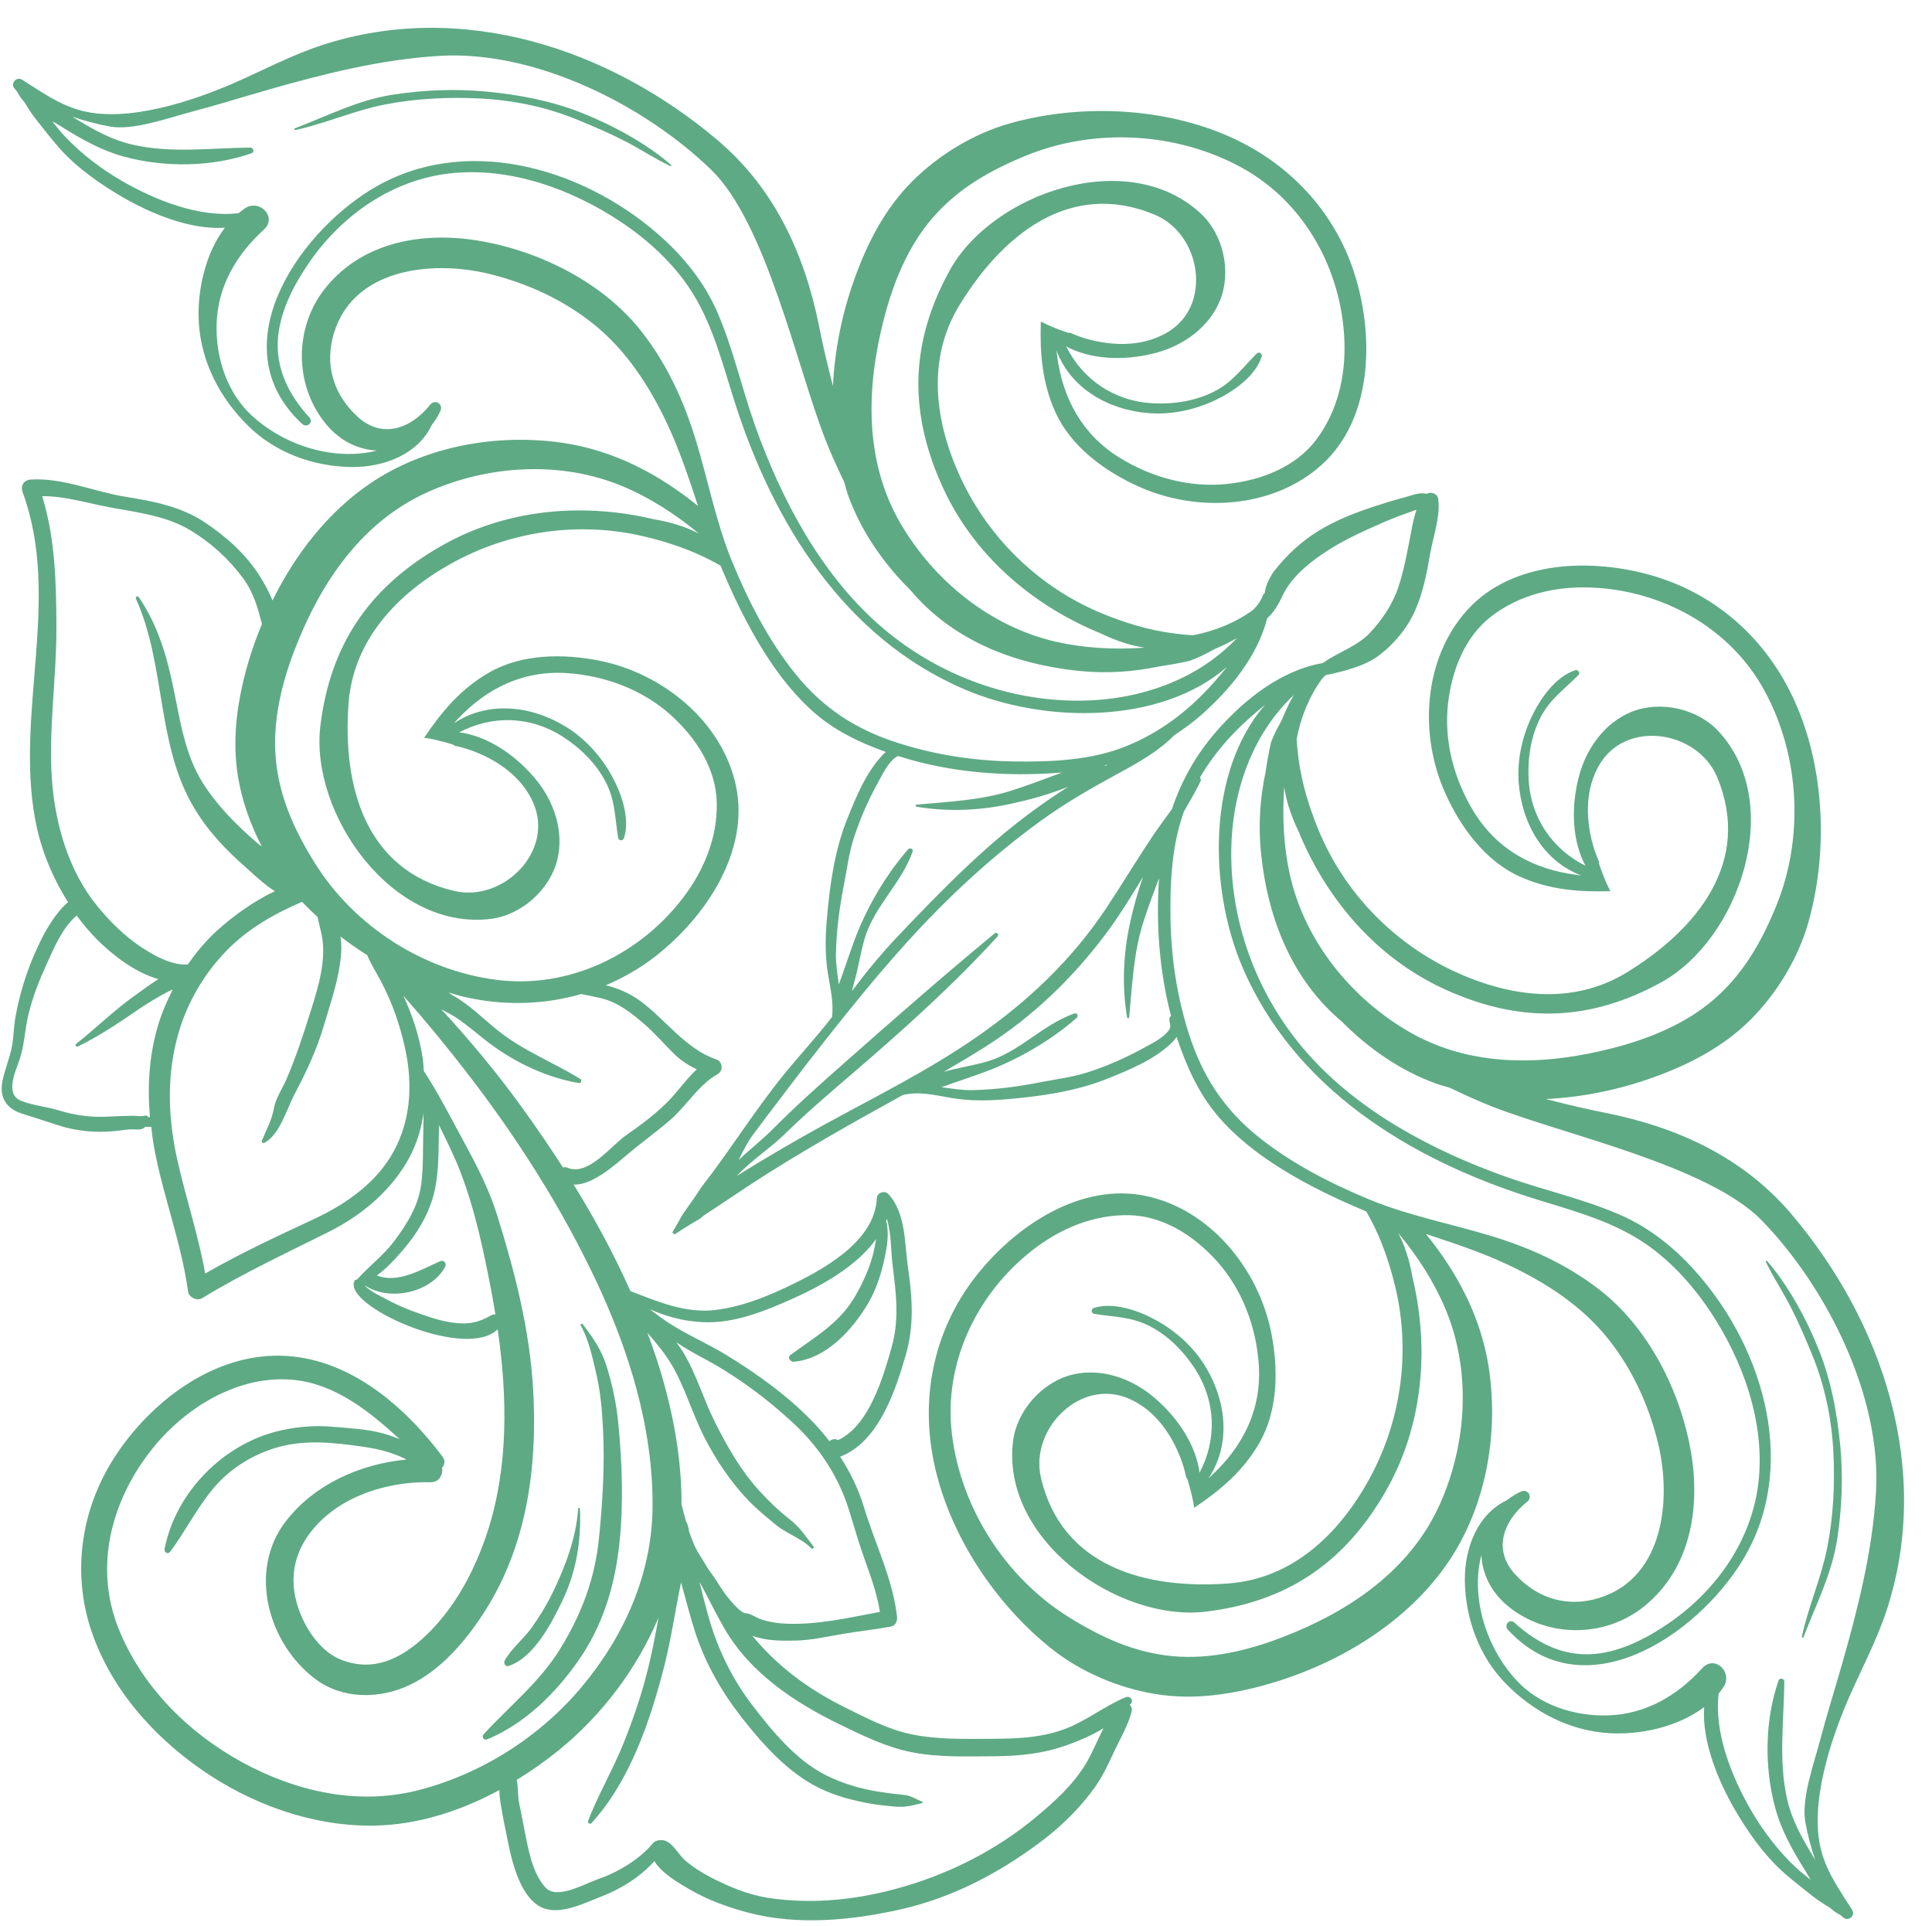 <?xml version="1.0" encoding="UTF-8" standalone="no"?><svg xmlns="http://www.w3.org/2000/svg" xmlns:xlink="http://www.w3.org/1999/xlink" fill="#000000" height="345.8" preserveAspectRatio="xMidYMid meet" version="1" viewBox="85.8 71.0 346.9 345.8" width="346.9" zoomAndPan="magnify"><g fill="#5eaa85" id="change1_1"><path d="M 154.836 89.777 C 160.477 88.664 166.406 88.395 172.137 88.688 C 178.141 89.012 183.961 90.23 189.531 92.52 C 192.238 93.629 194.922 94.781 197.535 96.094 C 200.469 97.559 203.195 99.402 206.148 100.816 C 206.281 100.883 206.395 100.684 206.281 100.594 C 201.75 96.66 195.656 93.406 190.102 91.203 C 184.688 89.07 178.887 87.988 173.117 87.445 C 167.535 86.918 161.852 87.141 156.312 88 C 150.082 88.961 144.586 91.809 138.754 94.035 C 138.594 94.094 138.648 94.387 138.828 94.348 C 144.27 93.164 149.379 90.852 154.836 89.777" fill="inherit"/><path d="M 411.148 314.145 C 413.434 319.711 414.656 325.531 414.98 331.547 C 415.285 337.27 415.004 343.199 413.895 348.84 C 412.816 354.293 410.504 359.406 409.324 364.844 C 409.285 365.023 409.574 365.074 409.637 364.914 C 411.863 359.086 414.711 353.586 415.672 347.363 C 416.531 341.824 416.754 336.137 416.227 330.555 C 415.68 324.785 414.602 318.984 412.469 313.57 C 410.27 308.012 407.012 301.926 403.086 297.391 C 402.992 297.277 402.789 297.379 402.852 297.531 C 404.273 300.469 406.109 303.199 407.57 306.133 C 408.895 308.758 410.039 311.438 411.148 314.145" fill="inherit"/><path d="M 194.07 327.504 C 194.402 334.012 194.004 340.633 193.359 347.098 C 192.625 354.457 190.223 360.789 186.367 367.059 C 182.707 373 177.312 377.273 172.648 382.355 C 172.207 382.832 172.672 383.527 173.285 383.277 C 179.973 380.508 185.52 375.059 189.617 369.188 C 194.055 362.863 196.195 355.738 197.012 348.129 C 197.773 341.055 197.512 333.617 196.82 326.555 C 196.488 323.098 195.777 319.672 194.742 316.355 C 193.805 313.348 192.309 311.203 190.43 308.746 C 190.273 308.547 189.953 308.777 190.07 308.988 C 191.5 311.453 192.188 314.77 192.844 317.539 C 193.613 320.805 193.906 324.168 194.07 327.504" fill="inherit"/><path d="M 176.43 369.117 C 176.18 369.562 176.512 370.305 177.105 370.109 C 181.586 368.676 184.824 362.469 186.707 358.539 C 189.285 353.195 190.16 347.797 189.934 341.902 C 189.93 341.691 189.625 341.672 189.609 341.887 C 189.285 346.988 187.285 352.32 185.051 356.898 C 183.973 359.125 182.668 361.258 181.223 363.277 C 179.789 365.289 177.609 366.965 176.43 369.117" fill="inherit"/><path d="M 89.266 261.371 C 90.191 258.727 90.254 255.824 90.914 253.098 C 91.66 250.004 92.836 247.012 94.156 244.133 C 95.566 241.059 96.961 237.59 99.57 235.379 C 100.691 236.891 101.891 238.348 103.223 239.676 C 105.965 242.426 110.016 245.598 114.242 246.789 C 112.824 247.68 111.504 248.684 110.453 249.418 C 106.562 252.117 103.156 255.504 99.453 258.441 C 99.203 258.645 99.488 259.02 99.762 258.887 C 103.52 257.066 107.055 254.703 110.496 252.34 C 112.266 251.125 114.098 250.023 116.008 249.023 C 116.262 248.895 116.547 248.781 116.82 248.672 C 115.746 250.781 114.797 252.957 114.133 255.238 C 112.578 260.555 112.242 266.098 112.727 271.574 C 112.629 271.566 112.535 271.559 112.434 271.559 C 112.277 271.355 112.043 271.219 111.797 271.289 C 111.07 271.512 110.441 271.309 109.633 271.324 C 108.055 271.355 106.477 271.406 104.898 271.488 C 101.973 271.621 99.176 271.219 96.375 270.355 C 94.152 269.68 91.777 269.496 89.605 268.641 C 86.664 267.496 88.527 263.484 89.266 261.371 Z M 95.93 183.469 C 95.895 175.605 95.707 167.613 93.375 160.082 C 97.516 160.055 101.602 161.367 105.664 162.113 C 110.559 163.012 115.668 163.602 120.004 166.219 C 123.707 168.449 126.918 171.383 129.477 174.855 C 131.355 177.422 132.098 180.184 132.836 183.023 C 131.895 185.316 131.043 187.633 130.367 189.965 C 128.438 196.637 127.391 203.578 128.539 210.48 C 129.25 214.766 130.762 219.059 132.828 223.008 C 132.488 222.719 132.129 222.465 131.785 222.172 C 128.129 218.988 124.832 215.695 122.215 211.562 C 118.992 206.488 118.121 200.227 116.922 194.434 C 115.707 188.602 114.105 183.191 110.73 178.223 C 110.523 177.91 110.043 178.145 110.203 178.496 C 115.609 190.449 113.816 204.527 120.609 215.969 C 123.141 220.242 126.348 223.59 130.043 226.82 C 131.242 227.883 133.129 229.727 135.145 231 C 131.418 232.793 127.945 235.25 124.965 237.906 C 122.883 239.758 121.113 241.891 119.527 244.156 C 116.676 244.363 113.555 242.609 111.316 241.152 C 108.258 239.168 105.543 236.461 103.246 233.652 C 98.047 227.273 95.641 218.746 95.105 210.676 C 94.516 201.605 95.973 192.531 95.93 183.469 Z M 162.629 159.336 C 173.516 154.457 186.609 153.668 197.719 158.355 C 202.637 160.438 207.184 163.391 211.297 166.805 C 210.277 166.289 209.234 165.824 208.164 165.461 C 206.496 164.895 204.809 164.488 203.098 164.207 C 202.887 164.156 202.684 164.098 202.469 164.055 C 189.883 161.238 176.512 162.512 165.199 168.926 C 152.699 176 145.535 185.926 143.492 200.062 C 143.434 200.477 143.375 200.891 143.324 201.324 C 141.422 217.109 156.242 238.199 173.965 235.969 C 179.438 235.277 184.578 230.711 185.879 225.305 C 187.082 220.336 185.336 215.051 182.152 211.105 C 178.902 207.086 174.125 203.527 168.938 202.578 C 168.715 202.543 168.473 202.527 168.25 202.492 C 174.164 199.363 181.031 199.527 186.836 203.254 C 190.016 205.297 192.828 208.043 194.574 211.43 C 196.297 214.746 196.203 217.887 196.797 221.441 C 196.887 221.98 197.672 221.988 197.836 221.484 C 198.992 217.926 197.34 213.32 195.598 210.195 C 193.617 206.648 190.781 203.52 187.289 201.406 C 181.062 197.625 173.328 196.828 167.266 200.875 C 167.461 200.664 167.656 200.449 167.852 200.242 C 173.164 194.543 179.777 191.312 187.699 191.855 C 194.496 192.332 201.199 194.816 206.297 199.426 C 210.734 203.438 214.367 208.926 214.5 215.098 C 214.633 221.469 212.141 227.43 208.273 232.41 C 200.469 242.477 187.945 248.508 175.145 246.941 C 161.906 245.324 149.461 237.352 142.379 226.023 C 138.742 220.211 135.984 214.25 135.328 207.34 C 134.691 200.598 136.352 193.727 138.773 187.48 C 143.359 175.625 150.715 164.672 162.629 159.336 Z M 201.188 130.777 C 194.309 121.824 182.777 116.062 171.781 114.223 C 161.77 112.547 151.027 114.375 144.336 122.574 C 138.508 129.719 138.555 140.277 144.457 147.281 C 146.938 150.23 150.207 151.734 153.469 151.891 C 151.832 152.312 150.094 152.523 148.223 152.504 C 142.027 152.453 135.734 149.879 131.156 145.742 C 126.555 141.578 124.52 135.242 124.691 129.184 C 124.895 122.379 128.246 116.711 133.164 112.242 C 135.68 109.949 132.371 106.625 129.734 108.434 C 129.359 108.695 128.992 108.98 128.645 109.273 C 121.523 110.121 113.605 106.898 107.723 103.5 C 104.016 101.359 100.41 98.629 97.48 95.52 C 96.664 94.652 95.914 93.711 95.172 92.77 C 95.762 93.102 96.336 93.426 96.867 93.762 C 100.469 96.016 104.039 98.035 108.16 99.148 C 115.41 101.098 123.914 100.992 130.996 98.508 C 131.508 98.328 131.297 97.488 130.781 97.5 C 123.676 97.551 116.691 98.57 109.652 96.984 C 106.016 96.156 102.938 94.469 99.777 92.559 C 99.438 92.355 99.102 92.152 98.766 91.949 C 100.977 92.699 103.246 93.297 105.492 93.711 C 109.703 94.488 116.035 92.164 120.113 91.094 C 124.766 89.871 129.359 88.426 133.98 87.102 C 144.059 84.223 154.301 81.645 164.805 81.027 C 181.93 80.035 201.434 89.809 213.5 101.48 C 223.379 111.043 228.91 136.91 233.988 149.887 C 234.809 151.98 235.965 154.625 237.371 157.531 C 237.629 158.395 237.844 159.266 238.152 160.113 C 240.473 166.441 244.398 172.129 249.234 176.906 C 256.805 185.941 267.867 190.273 279.602 191.461 C 284.492 191.957 289.312 191.629 294.035 190.633 C 295.84 190.371 297.641 190.051 299.418 189.645 C 300.965 189.082 302.449 188.355 303.887 187.535 C 305.215 186.977 306.582 186.332 307.891 185.562 C 300.746 193.148 290.199 196.766 279.508 196.797 C 266.32 196.84 253.41 191.805 243.559 183.105 C 233.039 173.809 226.039 160.52 221.391 147.461 C 219.016 140.781 217.496 133.832 214.707 127.289 C 212.289 121.633 208.473 116.965 203.859 112.949 C 190.055 100.953 168.938 94.934 152.445 105.027 C 138.836 113.375 125.395 133.637 140.094 147.141 C 140.902 147.875 142.141 146.824 141.375 145.984 C 137.672 141.914 135.227 137.164 135.727 131.543 C 136.16 126.703 138.617 122.047 141.332 118.105 C 147.184 109.637 156.145 103.344 166.457 102.145 C 177.277 100.883 188.48 104.945 197.359 110.891 C 202.215 114.141 206.738 118.285 209.91 123.223 C 213.777 129.23 215.539 136.336 217.68 143.066 C 224.609 164.836 237.352 185.562 259.105 194.816 C 273.332 200.871 294.16 201.141 306.133 190.723 C 305.309 191.734 304.461 192.727 303.598 193.695 C 299.254 198.566 294.156 202.477 288.086 204.941 C 281.723 207.531 274.609 207.801 267.824 207.711 C 260.734 207.602 253.652 206.527 246.902 204.348 C 239.41 201.934 233.488 198.07 228.559 191.914 C 223.754 185.926 220.18 178.93 217.27 171.867 C 214.367 164.824 212.949 157.266 210.73 150 C 208.617 143.059 205.637 136.535 201.188 130.777 Z M 244.531 128.172 C 246.211 121.684 248.871 115.133 253.32 110.031 C 257.891 104.797 263.605 101.57 269.961 98.965 C 282.312 93.902 297.074 94.691 308.773 101.109 C 320.078 107.312 326.73 119.512 327.195 132.242 C 327.426 138.539 325.969 144.836 322.145 149.93 C 318.438 154.859 312.281 157.203 306.34 157.867 C 299.512 158.637 292.609 156.746 286.82 153.172 C 280.066 148.988 276.59 142.5 275.598 134.781 C 275.562 134.496 275.527 134.219 275.492 133.941 C 278.059 140.754 284.801 144.602 292.059 145.176 C 296.121 145.488 300.258 144.609 303.938 142.883 C 307.172 141.367 311.211 138.578 312.344 135.016 C 312.504 134.523 311.855 134.07 311.469 134.457 C 308.91 136.992 307.164 139.594 303.824 141.285 C 300.434 143.016 296.535 143.602 292.773 143.402 C 285.875 143.039 280.203 139.164 277.23 133.176 C 277.438 133.273 277.641 133.406 277.836 133.508 C 282.613 135.77 288.566 135.668 293.559 134.297 C 298.43 132.949 302.926 129.688 304.859 124.938 C 306.957 119.781 305.453 113.082 301.406 109.336 C 288.316 97.168 263.973 105.652 256.305 119.578 C 256.105 119.965 255.902 120.328 255.707 120.703 C 249.109 133.371 249.145 145.625 255.16 158.66 C 260.609 170.473 270.723 179.297 282.586 184.367 C 282.781 184.449 282.984 184.52 283.188 184.602 C 284.742 185.367 286.344 186.023 288.043 186.543 C 289.113 186.875 290.23 187.105 291.363 187.277 C 286.02 187.66 280.609 187.398 275.406 186.219 C 263.648 183.539 253.473 175.262 247.473 164.941 C 240.922 153.656 241.348 140.469 244.531 128.172 Z M 316.035 178.051 C 317.688 174.484 321.113 171.809 324.379 169.723 C 327.531 167.715 331.043 166.168 334.457 164.672 C 336.211 163.914 337.996 163.27 339.797 162.633 C 339.922 162.59 340.031 162.551 340.148 162.512 C 339.562 164.121 339.305 165.895 338.98 167.539 C 338.395 170.535 337.84 173.516 336.883 176.414 C 335.871 179.465 333.945 182.324 331.746 184.648 C 329.426 187.105 326.012 188.102 323.312 190.047 C 315.816 191.32 309.141 196.664 304.246 202.266 C 300.523 206.52 297.926 211.199 296.234 216.25 C 295.09 217.879 293.859 219.473 292.762 221.109 C 289.895 225.387 287.254 229.801 284.406 234.086 C 278.234 243.355 270.406 250.75 261.309 257.078 C 252.512 263.211 242.828 267.961 233.453 273.113 C 228.738 275.715 224.086 278.422 219.508 281.238 C 219.031 281.531 218.562 281.848 218.082 282.145 C 220.605 279.379 224.066 277.195 226.656 274.66 C 230.602 270.789 234.789 267.223 238.977 263.637 C 247.992 255.887 256.887 247.922 264.91 239.133 C 265.234 238.777 264.785 238.254 264.41 238.562 C 255.246 246.145 246.281 253.977 237.379 261.855 C 233.016 265.707 228.688 269.559 224.59 273.691 C 222.695 275.605 220.438 277.352 218.426 279.273 C 219.246 277.57 220.078 275.953 221.055 274.652 C 229.254 263.734 239.242 250.602 248.383 240.465 C 255.805 232.238 263.746 224.859 272.703 218.352 C 277.125 215.141 281.848 212.441 286.645 209.836 C 290.152 207.934 293.824 205.895 296.637 203.004 C 298.277 201.938 299.879 200.77 301.406 199.438 C 306.598 194.887 311.605 188.832 313.324 182.012 C 314.555 180.984 315.527 179.16 316.035 178.051 Z M 319.066 220.484 C 319.148 220.688 319.219 220.891 319.305 221.094 C 324.379 232.945 333.199 243.062 345.012 248.52 C 358.051 254.531 370.297 254.562 382.965 247.965 C 383.34 247.77 383.707 247.566 384.09 247.363 C 398.02 239.695 406.5 215.352 394.34 202.266 C 390.586 198.223 383.891 196.719 378.73 198.809 C 373.988 200.738 370.723 205.246 369.379 210.117 C 368.004 215.109 367.898 221.062 370.168 225.832 C 370.262 226.035 370.395 226.234 370.496 226.441 C 364.508 223.473 360.633 217.797 360.27 210.895 C 360.066 207.129 360.664 203.246 362.387 199.852 C 364.078 196.516 366.688 194.758 369.223 192.199 C 369.602 191.816 369.145 191.168 368.656 191.328 C 365.09 192.461 362.312 196.508 360.789 199.738 C 359.059 203.418 358.18 207.551 358.5 211.621 C 359.07 218.875 362.922 225.609 369.727 228.18 C 369.449 228.145 369.172 228.113 368.895 228.074 C 361.172 227.082 354.691 223.605 350.5 216.848 C 346.926 211.066 345.031 204.164 345.797 197.332 C 346.465 191.391 348.809 185.238 353.742 181.527 C 358.832 177.699 365.137 176.242 371.43 176.484 C 384.164 176.949 396.363 183.602 402.566 194.895 C 408.98 206.602 409.766 221.367 404.703 233.715 C 402.102 240.062 398.871 245.777 393.637 250.348 C 388.539 254.793 381.988 257.461 375.508 259.141 C 363.203 262.332 350.016 262.758 338.727 256.199 C 328.406 250.203 320.137 240.02 317.457 228.27 C 316.273 223.062 316.012 217.645 316.391 212.309 C 316.562 213.441 316.805 214.555 317.129 215.637 C 317.648 217.324 318.305 218.93 319.066 220.484 Z M 402.191 290.172 C 413.867 302.238 423.641 321.742 422.645 338.863 C 422.027 349.371 419.453 359.609 416.566 369.695 C 415.246 374.312 413.797 378.902 412.574 383.562 C 411.504 387.633 409.184 393.957 409.965 398.184 C 410.375 400.426 410.973 402.688 411.719 404.914 C 411.52 404.566 411.316 404.234 411.113 403.895 C 409.203 400.73 407.512 397.645 406.688 394.02 C 405.102 386.984 406.117 379.992 406.184 372.887 C 406.184 372.371 405.344 372.16 405.16 372.688 C 402.676 379.762 402.57 388.262 404.531 395.516 C 405.637 399.637 407.66 403.203 409.91 406.805 C 410.242 407.34 410.566 407.914 410.91 408.5 C 409.957 407.754 409.02 407.004 408.156 406.188 C 405.039 403.266 402.309 399.648 400.168 395.949 C 396.773 390.066 393.551 382.152 394.395 375.039 C 394.691 374.688 394.977 374.32 395.23 373.941 C 397.051 371.301 393.723 367.996 391.434 370.516 C 386.965 375.426 381.289 378.781 374.484 378.98 C 368.43 379.152 362.086 377.109 357.934 372.516 C 353.801 367.938 351.219 361.641 351.164 355.445 C 351.148 353.586 351.359 351.84 351.785 350.211 C 351.941 353.465 353.441 356.73 356.391 359.215 C 363.398 365.117 373.961 365.164 381.102 359.336 C 389.297 352.648 391.125 341.902 389.453 331.891 C 387.617 320.895 381.844 309.363 372.898 302.473 C 367.133 298.035 360.617 295.055 353.676 292.945 C 346.41 290.719 338.848 289.305 331.809 286.414 C 324.742 283.496 317.746 279.918 311.754 275.117 C 305.605 270.188 301.742 264.262 299.32 256.766 C 297.148 250.023 296.07 242.941 295.969 235.844 C 295.871 229.453 296.184 222.777 298.379 216.707 C 299.406 214.934 300.43 213.156 301.355 211.289 C 301.469 211.066 301.406 210.773 301.258 210.582 C 303.57 206.648 306.516 203.164 309.977 200.07 C 310.949 199.215 311.934 198.363 312.949 197.535 C 302.531 209.512 302.805 230.348 308.855 244.566 C 318.113 266.324 338.84 279.066 360.602 285.992 C 367.336 288.133 374.438 289.891 380.449 293.762 C 385.383 296.934 389.527 301.461 392.785 306.312 C 398.727 315.188 402.789 326.391 401.531 337.215 C 400.324 347.52 394.031 356.496 385.562 362.34 C 381.629 365.055 376.969 367.512 372.121 367.945 C 366.508 368.449 361.766 365.996 357.688 362.297 C 356.852 361.539 355.797 362.773 356.535 363.578 C 370.031 378.285 390.293 364.832 398.637 351.223 C 408.746 334.738 402.723 313.617 390.723 299.812 C 386.711 295.195 382.043 291.375 376.375 288.973 C 369.844 286.172 362.891 284.656 356.219 282.281 C 343.148 277.633 329.867 270.641 320.57 260.117 C 311.859 250.258 306.836 237.352 306.875 224.164 C 306.906 213.473 310.523 202.922 318.105 195.785 C 317.227 197.289 316.531 198.844 315.918 200.336 C 315.227 201.617 314.527 202.895 314.023 204.258 C 313.621 206.023 313.309 207.812 313.039 209.613 C 312.043 214.34 311.719 219.172 312.211 224.07 C 313.398 235.805 317.734 246.883 326.77 254.441 C 331.547 259.273 337.238 263.199 343.562 265.516 C 344.402 265.824 345.273 266.039 346.125 266.297 C 349.035 267.707 351.684 268.863 353.781 269.691 C 366.766 274.762 392.629 280.289 402.191 290.172 Z M 344.344 341.047 C 338.996 352.961 328.043 360.316 316.191 364.895 C 309.938 367.32 303.074 368.977 296.336 368.34 C 289.422 367.695 283.457 364.926 277.645 361.297 C 266.32 354.211 258.344 341.766 256.727 328.523 C 255.164 315.73 261.203 303.199 271.258 295.398 C 276.246 291.527 282.207 289.043 288.57 289.172 C 294.742 289.305 300.234 292.934 304.246 297.367 C 308.852 302.473 311.348 309.184 311.816 315.965 C 312.363 323.895 309.125 330.508 303.434 335.82 C 303.219 336.016 303.004 336.219 302.785 336.418 C 306.844 330.355 306.047 322.621 302.266 316.387 C 300.156 312.891 297.023 310.055 293.477 308.082 C 290.348 306.332 285.742 304.676 282.18 305.84 C 281.691 306 281.691 306.785 282.238 306.879 C 285.785 307.465 288.922 307.375 292.242 309.094 C 295.625 310.84 298.379 313.656 300.418 316.832 C 304.145 322.648 304.312 329.516 301.176 335.422 C 301.141 335.199 301.133 334.953 301.09 334.738 C 300.145 329.547 296.594 324.766 292.562 321.52 C 288.621 318.34 283.34 316.59 278.367 317.793 C 272.961 319.098 268.398 324.23 267.703 329.707 C 265.473 347.434 286.562 362.246 302.348 360.348 C 302.777 360.297 303.199 360.234 303.609 360.176 C 317.75 358.145 327.672 350.969 334.758 338.477 C 341.156 327.16 342.43 313.793 339.625 301.199 C 339.578 300.984 339.512 300.785 339.465 300.57 C 339.18 298.863 338.773 297.176 338.203 295.512 C 337.852 294.438 337.383 293.398 336.859 292.379 C 340.289 296.488 343.242 301.035 345.312 305.949 C 350 317.062 349.219 330.152 344.344 341.047 Z M 295.637 256.008 C 294.613 257.41 292.59 258.352 291.109 259.172 C 287.887 260.945 284.395 262.484 280.883 263.586 C 278.281 264.406 275.418 264.758 272.742 265.281 C 268.684 266.082 264.582 266.629 260.43 266.719 C 258.59 266.758 256.715 266.445 254.852 266.195 C 257.488 265.234 260.156 264.375 262.785 263.395 C 268.562 261.25 274.52 257.797 279.145 253.723 C 279.469 253.449 279.195 252.781 278.75 252.945 C 273.055 254.895 268.895 259.879 263.039 261.582 C 260.484 262.32 257.848 262.695 255.289 263.426 C 255.27 263.434 255.258 263.434 255.234 263.445 C 257.723 262 260.188 260.527 262.617 259 C 271.426 253.441 278.902 246.152 285.027 237.746 C 287.203 234.754 289.105 231.594 291.039 228.445 C 290.078 231.148 289.32 233.871 288.703 236.695 C 287.488 242.285 287.23 248.012 288.176 253.664 C 288.215 253.875 288.527 253.836 288.547 253.633 C 289.102 247.883 289.316 242.09 291.09 236.555 C 291.941 233.902 292.922 231.277 293.91 228.66 C 293.348 236.906 293.965 245.422 296.082 253.461 C 295.973 253.496 295.848 253.52 295.809 253.703 C 295.598 254.652 296.309 255.098 295.637 256.008 Z M 284.211 208.52 C 284.215 208.48 284.188 208.438 284.176 208.391 C 284.359 208.348 284.543 208.297 284.73 208.246 C 284.551 208.34 284.387 208.434 284.211 208.52 Z M 237.328 229.863 C 237.855 227.191 238.207 224.336 239.023 221.73 C 240.129 218.223 241.652 214.727 243.441 211.504 C 244.266 210.016 245.199 208.004 246.609 206.973 C 246.797 206.844 246.953 206.793 247.105 206.746 C 256.336 209.715 266.402 210.484 276.023 209.73 C 276.184 209.719 276.336 209.691 276.496 209.676 C 276.289 209.758 276.078 209.844 275.871 209.926 C 273.086 210.977 270.293 212.02 267.461 212.926 C 261.922 214.707 256.137 214.918 250.391 215.465 C 250.18 215.48 250.145 215.809 250.359 215.836 C 256.008 216.785 261.738 216.531 267.324 215.312 C 270.547 214.613 273.637 213.773 276.719 212.594 C 277.02 212.48 277.32 212.363 277.621 212.246 C 275.422 213.637 273.273 215.113 271.172 216.652 C 262.398 223.07 254.562 231.148 247.086 239.012 C 244.109 242.141 241.355 245.477 238.781 248.941 C 238.902 248.414 239.031 247.871 239.188 247.316 C 239.914 244.762 240.289 242.133 241.035 239.574 C 242.73 233.715 247.719 229.559 249.672 223.859 C 249.832 223.414 249.168 223.141 248.887 223.457 C 244.816 228.094 241.359 234.047 239.215 239.828 C 238.242 242.453 237.379 245.121 236.418 247.758 C 236.168 245.898 235.855 244.027 235.895 242.184 C 235.984 238.027 236.531 233.938 237.328 229.863 Z M 193.766 250.227 C 196.785 250.965 199.223 252.895 201.523 254.895 C 203.48 256.582 205.121 258.555 206.973 260.34 C 208.109 261.441 209.469 262.301 210.914 262.98 C 209.328 264.434 208.062 266.184 206.598 267.84 C 204.277 270.457 201.062 272.852 198.191 274.844 C 195.504 276.715 191.398 282.242 187.691 280.645 C 187.406 280.523 187.133 280.535 186.895 280.621 C 184.52 276.938 182.039 273.312 179.48 269.77 C 175.027 263.617 170.184 257.785 165.035 252.207 C 166.086 252.762 167.145 253.301 168.137 253.996 C 169.812 255.168 171.379 256.5 172.98 257.766 C 177.84 261.574 183.688 264.406 189.754 265.457 C 190.152 265.523 190.32 264.91 189.996 264.719 C 185.098 261.684 179.715 259.645 175.18 256.008 C 172.477 253.844 170.094 251.367 167.047 249.672 C 166.797 249.535 166.594 249.328 166.352 249.188 C 167.266 249.445 168.176 249.754 169.094 249.965 C 176.219 251.605 183.406 251.422 190.141 249.469 C 191.344 249.711 192.551 249.934 193.766 250.227 Z M 202.969 341.621 C 202.859 353.594 197.902 364.691 190.312 373.785 C 182.801 382.801 172.219 389.523 160.859 392.422 C 150.035 395.191 138.859 392.637 129.207 387.348 C 119.523 382.043 111.262 373.77 107.102 363.43 C 102.57 352.152 105.863 340.094 113.309 330.91 C 119.32 323.492 128.879 317.73 138.656 318.754 C 146.043 319.535 152.082 324.352 157.551 329.371 C 156.262 328.867 155.117 328.504 154.625 328.363 C 151.734 327.562 148.488 327.41 145.508 327.16 C 142.387 326.879 139.324 327.129 136.27 327.809 C 126.066 330.051 117.344 338.832 115.352 349.098 C 115.23 349.715 115.953 350.129 116.359 349.586 C 119.051 345.969 121.074 341.902 123.949 338.406 C 126.805 334.93 130.672 332.426 134.941 331.051 C 140.258 329.352 145.625 329.98 151.035 330.746 C 153.289 331.07 155.363 331.566 157.477 332.426 C 157.914 332.598 158.352 332.812 158.785 333.039 C 150.461 333.824 142.16 337.527 137.059 344.207 C 130.27 353.094 133.984 366.141 142.453 372.473 C 147.324 376.121 154.008 376.055 159.32 373.535 C 164.969 370.879 169.469 365.551 172.773 360.406 C 180.391 348.535 182.301 334.539 181.543 320.703 C 180.945 309.859 178.266 299.391 175.031 289.062 C 173.523 284.262 171.203 279.867 168.809 275.469 C 166.602 271.406 164.438 267.164 161.898 263.277 C 161.832 262.492 161.809 261.703 161.688 260.918 C 161.094 257.059 159.859 253.289 158.215 249.754 C 162.258 254.328 166.148 259.066 169.875 263.91 C 178.684 275.348 186.535 287.648 192.719 300.715 C 198.746 313.453 203.09 327.41 202.969 341.621 Z M 228.047 304.199 C 233.035 301.969 239.57 298.438 243.109 293.461 C 242.938 294.434 242.77 295.406 242.52 296.359 C 241.836 298.895 240.738 301.281 239.445 303.555 C 236.609 308.562 232.184 310.98 227.73 314.273 C 227.094 314.75 227.738 315.547 228.348 315.488 C 234.164 314.953 238.875 309.75 241.664 305.008 C 243.109 302.562 243.992 299.812 244.598 297.055 C 245.09 294.812 245.488 292.395 244.91 290.152 C 244.941 290.051 245.012 289.961 245.043 289.859 C 245.883 292.539 245.758 295.773 246.09 298.34 C 246.742 303.422 247.289 308.012 245.863 313.004 C 244.375 318.227 241.859 326.988 236.277 329.555 C 235.805 329.262 235.176 329.34 234.738 329.758 C 233.871 328.637 232.953 327.555 231.965 326.516 C 227.438 321.742 221.746 317.641 216.152 314.234 C 213.164 312.414 209.957 311 206.957 309.191 C 205.398 308.262 203.918 307.191 202.488 306.047 C 205.98 307.645 209.832 308.5 213.672 308.383 C 218.621 308.23 223.57 306.191 228.047 304.199 Z M 241.105 351.121 C 242.211 354.164 243.285 357.215 243.797 360.395 C 238.277 361.43 232.785 362.711 227.121 362.52 C 225.586 362.469 224.109 362.258 222.637 361.801 C 221.637 361.508 220.723 360.711 219.656 360.621 C 219.602 360.609 219.543 360.633 219.488 360.633 C 219.219 360.457 218.926 360.344 218.68 360.125 C 217.164 358.801 215.895 357.133 214.84 355.426 C 214.242 354.469 213.574 353.559 212.926 352.637 C 212.438 351.84 211.977 351.02 211.465 350.242 C 210.602 348.922 210.012 347.41 209.504 345.852 C 209.422 345.195 209.254 344.598 208.961 344.086 C 208.688 343.074 208.414 342.074 208.168 341.055 C 208.203 333.383 206.84 325.664 204.738 318.348 C 203.957 315.617 203.035 312.941 202.047 310.289 C 203.508 311.973 204.934 313.664 206.117 315.559 C 208.738 319.773 210.062 324.785 212.348 329.203 C 214.461 333.285 217.008 337.062 220.188 340.398 C 221.719 341.992 223.453 343.398 225.16 344.805 C 227.094 346.391 229.754 347.188 231.445 348.969 C 231.68 349.219 232.055 348.879 231.84 348.602 C 230.434 346.797 229.422 345.199 227.598 343.781 C 225.637 342.258 223.812 340.48 222.133 338.648 C 218.859 335.062 216.398 330.758 214.223 326.441 C 212.086 322.199 210.816 317.559 208.305 313.508 C 207.977 312.98 207.582 312.492 207.219 311.984 C 208.684 312.941 210.199 313.852 211.812 314.699 C 217.734 317.812 223.43 322.016 228.32 326.574 C 232.957 330.91 236.367 336.094 238.254 342.156 C 239.188 345.168 240.031 348.156 241.105 351.121 Z M 236.805 380.711 C 240.906 382.699 245.035 384.711 249.531 385.594 C 254.352 386.531 259.305 386.352 264.18 386.316 C 268.957 386.285 273.195 385.855 277.73 384.195 C 279.699 383.48 281.914 382.52 283.934 381.285 C 282.844 383.434 281.922 385.73 280.781 387.633 C 278.492 391.465 275.062 394.543 271.66 397.363 C 264.812 403.031 256.781 407.148 248.281 409.66 C 240.32 412.027 231.875 413.008 223.637 411.723 C 220.113 411.168 216.594 409.703 213.438 408.062 C 211.793 407.207 210.16 406.188 208.758 404.953 C 207.496 403.84 206.605 401.73 204.891 401.395 C 204.598 401.348 204.273 401.359 203.965 401.426 C 203.914 401.426 203.875 401.449 203.828 401.457 C 203.516 401.539 203.23 401.688 203.031 401.934 C 200.52 404.953 196.621 407.207 192.934 408.48 C 190.617 409.27 185.789 412.109 183.738 409.875 C 181.367 407.297 180.664 402.973 179.988 399.668 C 179.664 398.07 179.398 396.477 179.039 394.879 C 178.73 393.523 178.895 391.941 178.574 390.566 C 181.25 388.926 183.809 387.117 186.184 385.188 C 193.914 378.891 200.148 370.625 204.039 361.426 C 203.508 364.391 202.949 367.352 202.23 370.293 C 201.07 375.059 199.496 379.688 197.652 384.238 C 195.766 388.895 193.176 393.262 191.387 397.934 C 191.254 398.266 191.738 398.605 191.992 398.324 C 198.852 390.848 202.543 380.004 205.031 370.293 C 206.312 365.273 207.031 360.164 208.094 355.105 C 208.941 358.117 209.68 361.156 210.652 364.137 C 212.496 369.742 215.43 374.84 219.062 379.469 C 222.809 384.238 227.398 389.352 232.922 392.027 C 235.805 393.434 238.824 394.23 241.965 394.797 C 243.492 395.07 245.043 395.223 246.586 395.363 C 248.375 395.523 249.652 395.141 251.375 394.727 C 251.5 394.695 251.508 394.516 251.391 394.473 C 250.383 394.09 249.344 393.383 248.262 393.27 C 246.711 393.121 245.16 392.93 243.613 392.684 C 240.309 392.168 237.047 391.199 234.051 389.695 C 228.684 386.996 224.359 381.688 220.766 376.992 C 217.363 372.516 214.848 367.441 213.254 362.055 C 212.559 359.73 211.984 357.367 211.387 355.008 C 211.762 355.676 212.148 356.352 212.488 357.023 C 213.59 359.191 214.703 361.355 215.926 363.461 C 220.582 371.477 228.648 376.77 236.805 380.711 Z M 174.035 307.121 C 171.574 308.555 169.68 308.852 166.824 308.426 C 164.336 308.051 161.914 307.141 159.566 306.27 C 157.996 305.695 156.488 304.969 155.012 304.18 C 154.199 303.746 152.078 302.754 151.254 301.73 C 155.555 304.73 163.199 303.164 165.73 298.438 C 166.059 297.82 165.488 297.125 164.824 297.43 C 161.473 298.945 157.102 301.512 153.469 299.984 C 155.07 298.855 156.469 297.348 157.734 295.914 C 160.551 292.711 162.863 289.062 163.816 284.879 C 164.68 281.07 164.508 277.141 164.629 273.246 C 164.629 273.184 164.637 273.098 164.637 273.023 C 166 275.812 167.391 278.582 168.473 281.414 C 171.125 288.312 172.672 295.73 174.059 302.996 C 174.309 304.32 174.531 305.664 174.754 307.004 C 174.52 306.98 174.277 306.98 174.035 307.121 Z M 155.836 278.824 C 152.652 283.922 147.477 287.387 142.141 289.883 C 135.59 292.934 128.93 296.035 122.645 299.645 C 121.426 292.871 119.246 286.312 117.719 279.594 C 116.07 272.395 115.691 265.043 117.48 257.848 C 118.98 251.773 122.094 246.203 126.438 241.719 C 130.406 237.648 135.051 235.066 140.035 232.914 C 140.93 233.855 141.871 234.762 142.832 235.648 C 143.066 236.887 143.418 238.078 143.582 238.969 C 144.43 243.484 142.922 248.285 141.578 252.562 C 140.266 256.742 138.93 260.855 137.176 264.891 C 136.492 266.453 135.281 268.234 134.992 269.922 C 134.625 272.105 133.637 273.781 132.816 275.785 C 132.715 276.059 133.031 276.301 133.281 276.18 C 136.051 274.691 137.273 270.137 138.648 267.527 C 140.746 263.555 142.66 259.516 143.934 255.188 C 145.23 250.75 146.766 246.578 147.066 241.918 C 147.125 240.984 147.051 240.062 146.938 239.141 C 148.488 240.34 150.098 241.453 151.75 242.508 C 152.406 244.094 153.336 245.555 154.188 247.152 C 156.168 250.871 157.574 254.926 158.492 259.02 C 160.02 265.84 159.586 272.82 155.836 278.824 Z M 91.23 271.406 C 92.957 271.941 94.656 272.527 96.387 273.074 C 99.645 274.117 103.211 274.418 106.602 274.047 C 107.395 273.965 108.188 273.871 108.977 273.773 C 109.652 273.691 110.648 273.902 111.273 273.691 C 111.578 273.59 111.73 273.438 111.918 273.285 C 112.27 273.336 112.621 273.355 112.965 273.316 C 113.105 274.527 113.23 275.73 113.449 276.926 C 115.051 285.688 118.355 294.016 119.566 302.867 C 119.719 303.957 121.184 304.633 122.117 304.066 C 129.41 299.602 137.207 295.984 144.832 292.164 C 150.398 289.375 155.41 285.293 158.664 279.945 C 160.406 277.102 161.395 274.023 161.844 270.863 C 161.863 271.816 161.84 272.781 161.809 273.711 C 161.711 277.004 161.852 280.289 161.438 283.574 C 160.941 287.457 158.887 290.77 156.574 293.844 C 154.625 296.438 152.035 298.328 149.914 300.719 C 149.754 300.762 149.57 300.742 149.473 300.906 C 149.391 301.027 149.402 301.18 149.367 301.32 C 149.34 301.355 149.297 301.391 149.27 301.43 C 149.238 301.461 149.297 301.48 149.32 301.527 C 148.84 306.066 169.547 315.176 175.156 309.656 C 176.926 321.789 177.117 334.465 173.301 346.109 C 171.203 352.496 167.98 358.77 163.281 363.633 C 158.867 368.188 153.438 371.523 147.047 368.984 C 142.172 367.047 138.801 360.52 138.516 355.516 C 138.223 350.453 140.758 346.188 144.531 343.02 C 149.484 338.844 156.68 336.965 163.062 337.121 C 164.68 337.164 165.398 335.711 165.172 334.488 C 165.629 334.012 165.812 333.254 165.262 332.523 C 158.293 323.25 148.195 314.566 136 314.395 C 123.867 314.227 112.816 322.734 106.461 332.484 C 100.113 342.219 98.547 354.129 102.637 365.023 C 106.523 375.387 114.398 383.801 123.574 389.785 C 132.633 395.668 143.668 399.297 154.543 398.707 C 161.816 398.305 168.961 395.898 175.461 392.383 C 175.48 393.23 175.578 394.078 175.684 394.777 C 176.039 397.027 176.52 399.312 176.977 401.547 C 177.715 405.156 179.023 410.773 182.293 413.02 C 185.602 415.289 190.266 412.848 193.52 411.602 C 197.238 410.176 200.652 408.074 203.305 405.145 C 204.617 407.348 207.734 409.113 209.57 410.188 C 212.883 412.129 216.57 413.465 220.27 414.422 C 229.062 416.727 238.848 415.777 247.594 413.785 C 256.68 411.723 264.891 407.449 272.34 401.918 C 276.23 399.051 279.738 395.645 282.523 391.688 C 283.84 389.805 284.816 387.68 285.785 385.602 C 286.867 383.258 288.398 380.762 288.992 378.254 C 289.102 377.797 288.926 377.383 288.668 377.07 C 288.734 376.973 288.844 376.891 288.914 376.789 C 289.352 376.109 288.613 375.426 287.941 375.707 C 284.047 377.312 280.793 380.062 276.758 381.508 C 272.391 383.074 268.047 383.164 263.477 383.184 C 258.891 383.207 254.258 383.316 249.73 382.43 C 245.449 381.602 241.352 379.445 237.469 377.52 C 230.945 374.281 225.395 370.164 220.883 364.684 C 223.336 365.602 226.031 365.602 228.605 365.551 C 231.418 365.488 234.324 364.832 237.094 364.359 C 239.965 363.863 242.871 363.57 245.746 363.035 C 246.598 362.875 246.953 362.055 246.867 361.277 C 246.125 354.516 242.867 348.051 240.922 341.578 C 239.941 338.328 238.465 335.328 236.656 332.531 C 243.527 329.918 246.562 320.746 248.406 314.379 C 249.965 309.012 249.633 304.09 248.84 298.621 C 248.211 294.285 248.477 288.859 245.352 285.426 C 244.645 284.637 243.285 285.102 243.234 286.16 C 242.871 294.086 233.199 299.168 226.977 302.117 C 222.969 304.008 218.668 305.664 214.258 306.191 C 208.781 306.836 203.965 304.688 198.996 302.805 C 196.059 296.203 192.602 289.824 188.793 283.664 C 192.125 283.887 196.363 280.016 198.359 278.34 C 200.898 276.199 203.598 274.27 206.117 272.105 C 209.027 269.598 211.227 265.762 214.59 263.898 C 215.707 263.293 215.613 261.605 214.375 261.184 C 208.859 259.301 205.34 254.055 200.719 250.684 C 198.902 249.348 196.781 248.422 194.574 247.895 C 197.699 246.566 200.707 244.859 203.504 242.68 C 212.43 235.715 220.5 223.859 217.922 211.984 C 215.414 200.445 204.73 191.867 193.414 189.613 C 186.93 188.332 179.492 188.359 173.582 191.766 C 168.523 194.688 165.105 198.777 161.957 203.457 C 162.289 203.496 162.617 203.559 162.949 203.621 C 163.062 203.641 163.188 203.66 163.316 203.68 C 163.586 203.742 163.863 203.801 164.148 203.863 C 165.109 204.086 166.066 204.348 167.035 204.641 C 167.199 204.691 167.316 204.781 167.398 204.883 C 168.59 205.125 169.781 205.469 170.902 205.902 C 175.371 207.629 179.512 210.562 181.516 215.059 C 185.414 223.801 176.176 233.008 167.387 230.965 C 151.32 227.234 147.297 212.027 148.379 197.355 C 149.219 185.832 157.215 177.508 166.887 172.141 C 177.336 166.34 189.727 164.539 201.418 167.301 C 205.711 168.309 210 169.766 213.902 171.848 C 214.309 172.07 214.746 172.32 215.184 172.562 C 217.422 177.961 219.957 183.227 223.074 188.168 C 225.625 192.219 228.719 196.16 232.379 199.266 C 236.086 202.391 240.34 204.383 244.855 206.004 C 244.727 206.113 244.59 206.227 244.473 206.348 C 241.34 209.52 239.473 214.148 237.848 218.23 C 235.625 223.828 234.766 230.094 234.262 236.066 C 233.977 239.48 233.922 242.738 234.508 246.113 C 234.93 248.508 235.5 251.125 235.195 253.586 C 232.461 257.137 229.43 260.383 226.582 263.879 C 221.32 270.348 216.848 277.594 211.699 284.199 C 210.652 285.816 209.547 287.402 208.414 288.973 L 208.406 288.98 C 208.406 288.98 207.152 291.176 206.527 292.273 C 206.645 292.43 206.789 292.539 206.953 292.617 C 208.289 291.711 209.668 290.852 211.074 290.051 C 211.492 289.82 211.855 289.496 212.23 289.184 C 215.066 287.348 217.855 285.434 220.68 283.582 C 225.191 280.633 229.816 277.867 234.473 275.148 C 238.898 272.574 243.402 270.105 247.883 267.605 C 250.656 266.887 253.73 267.617 256.5 268.105 C 259.871 268.688 263.125 268.641 266.547 268.355 C 272.508 267.848 278.781 266.98 284.375 264.77 C 288.465 263.129 293.098 261.27 296.27 258.141 C 296.562 257.848 296.836 257.512 297.082 257.156 C 297.113 257.258 297.129 257.359 297.164 257.461 C 298.871 262.484 300.965 267.211 304.41 271.297 C 307.504 274.953 311.453 278.055 315.5 280.605 C 320.441 283.719 325.715 286.254 331.109 288.496 C 331.355 288.926 331.605 289.359 331.828 289.77 C 333.914 293.668 335.367 297.965 336.379 302.262 C 339.129 313.941 337.328 326.332 331.531 336.781 C 326.16 346.461 317.84 354.457 306.32 355.293 C 291.641 356.375 276.43 352.355 272.703 336.297 C 270.668 327.492 279.871 318.258 288.613 322.16 C 293.105 324.156 296.043 328.301 297.77 332.766 C 298.203 333.891 298.551 335.082 298.797 336.273 C 298.895 336.355 298.984 336.477 299.027 336.641 C 299.328 337.602 299.586 338.559 299.809 339.52 C 299.879 339.805 299.934 340.086 299.992 340.359 C 300.012 340.488 300.035 340.602 300.059 340.73 C 300.117 341.055 300.176 341.391 300.215 341.711 C 304.898 338.57 308.992 335.152 311.91 330.09 C 315.312 324.18 315.344 316.742 314.055 310.262 C 311.805 298.945 303.227 288.254 291.684 285.746 C 279.809 283.168 267.961 291.246 260.996 300.168 C 253.27 310.07 250.906 322.43 253.711 334.578 C 256.59 347.039 264.664 359.094 274.613 367.016 C 279.867 371.188 286.59 374.039 293.188 375.133 C 300.094 376.281 307.035 375.23 313.703 373.301 C 326.168 369.703 338.488 362.289 345.852 351.445 C 352.562 341.57 354.848 328.777 353.195 317.062 C 351.879 307.789 347.641 299.703 341.832 292.543 C 346.805 294.195 351.777 295.812 356.539 298.059 C 363.348 301.262 369.781 305.41 374.543 311.363 C 378.887 316.812 381.82 323.219 383.48 329.969 C 386.094 340.57 384.414 355.234 371.773 358.207 C 366.43 359.445 361.453 357.629 357.812 353.609 C 353.785 349.172 355.777 344.023 360.008 340.621 C 361.109 339.742 360.102 338.203 358.852 338.812 C 357.922 339.246 357.09 339.773 356.336 340.367 C 351.066 342.855 348.723 349.051 348.82 354.859 C 348.934 361.66 351.41 368.473 356.246 373.352 C 361.188 378.355 367.559 381.711 374.656 382.164 C 380.227 382.527 387.035 381.094 391.793 377.484 C 391.348 383.781 394.441 390.957 397.25 395.809 C 399.492 399.668 402.234 403.629 405.52 406.691 C 407.324 408.379 409.34 409.875 411.266 411.422 C 412.258 412.219 413.359 412.875 414.43 413.555 C 414.953 414.035 415.531 414.461 416.176 414.766 C 416.379 414.93 416.582 415.09 416.777 415.27 C 417.668 416.047 418.996 414.93 418.371 413.914 C 416.207 410.461 413.855 407.277 412.805 403.234 C 410.629 394.938 414.516 383.258 417.836 375.676 C 420.133 370.449 422.836 365.402 424.605 359.953 C 432.723 334.961 423.992 308.516 407.516 289.043 C 398.867 278.812 387.117 273.438 374.285 270.84 C 370.934 270.188 367.176 269.305 363.355 268.316 C 369.898 268.012 376.422 266.656 382.434 264.516 C 388.969 262.191 395.219 258.988 400.16 254.035 C 404.879 249.285 408.672 243.051 410.504 236.594 C 413.961 224.355 413.484 209.855 408.547 198.051 C 403.738 186.551 394.609 177.891 382.559 174.363 C 371.691 171.18 357.359 171.543 349.219 180.559 C 341.305 189.34 340.578 203.012 345.355 213.523 C 348.09 219.547 352.457 225.559 358.664 228.367 C 363.992 230.773 369.312 231.168 374.949 230.996 C 374.793 230.699 374.645 230.398 374.504 230.094 C 374.445 229.984 374.391 229.871 374.34 229.762 C 374.223 229.5 374.113 229.234 373.996 228.973 C 373.613 228.062 373.27 227.137 372.945 226.176 C 372.891 226.012 372.891 225.871 372.93 225.742 C 372.43 224.629 372.012 223.457 371.707 222.293 C 370.512 217.656 370.48 212.582 372.957 208.34 C 377.773 200.07 390.645 202.195 394.125 210.531 C 400.465 225.75 390.461 237.887 377.918 245.578 C 368.066 251.621 356.645 249.98 346.645 245.266 C 335.84 240.16 327.141 231.148 322.559 220.051 C 320.871 215.98 319.547 211.633 318.965 207.258 C 318.82 206.145 318.688 204.914 318.621 203.641 C 319.355 199.801 320.887 195.98 323.195 192.855 C 323.414 192.645 323.602 192.391 323.844 192.211 C 326.973 191.551 330.797 190.629 333.367 188.703 C 336.105 186.664 338.535 183.699 339.91 180.57 C 341.316 177.355 341.984 173.957 342.574 170.512 C 343.105 167.379 344.473 163.711 344.035 160.551 C 343.898 159.617 342.719 159.195 341.961 159.668 C 340.688 159.332 339.359 159.922 338.098 160.266 C 336.234 160.754 334.414 161.309 332.59 161.91 C 329.117 163.055 325.785 164.348 322.645 166.25 C 319.539 168.141 316.988 170.512 314.723 173.344 C 313.91 174.352 313 176.199 312.883 177.477 C 312.883 177.496 312.871 177.516 312.871 177.535 C 312.789 177.609 312.66 177.582 312.621 177.711 C 312.262 178.812 311.598 179.688 310.832 180.469 C 307.703 182.777 303.875 184.316 300.027 185.055 C 298.754 184.984 297.527 184.852 296.422 184.703 C 292.035 184.125 287.699 182.801 283.621 181.113 C 272.52 176.527 263.512 167.836 258.41 157.031 C 253.688 147.027 252.051 135.609 258.094 125.758 C 265.781 113.203 277.922 103.199 293.145 109.547 C 301.477 113.023 303.605 125.906 295.34 130.715 C 291.086 133.191 286.012 133.16 281.379 131.961 C 280.211 131.656 279.043 131.242 277.93 130.738 C 277.805 130.777 277.66 130.777 277.504 130.727 C 276.535 130.402 275.609 130.059 274.699 129.676 C 274.43 129.555 274.168 129.453 273.91 129.328 C 273.801 129.281 273.688 129.223 273.578 129.172 C 273.273 129.027 272.977 128.879 272.684 128.727 C 272.508 134.355 272.895 139.684 275.305 145.008 C 278.113 151.211 284.133 155.574 290.156 158.312 C 300.656 163.094 314.332 162.367 323.109 154.457 C 332.133 146.309 332.48 131.98 329.305 121.117 C 325.777 109.07 317.117 99.938 305.621 95.125 C 293.812 90.195 279.32 89.707 267.082 93.164 C 260.625 94.992 254.387 98.793 249.641 103.512 C 244.68 108.453 241.48 114.711 239.164 121.238 C 237.02 127.25 235.66 133.777 235.363 140.316 C 234.367 136.496 233.484 132.738 232.832 129.383 C 230.23 116.559 224.855 104.805 214.633 96.156 C 195.16 79.684 168.715 70.953 143.727 79.066 C 138.273 80.836 133.223 83.535 127.996 85.828 C 120.41 89.152 108.73 93.043 100.438 90.871 C 96.398 89.816 93.211 87.465 89.758 85.312 C 88.75 84.676 87.613 86 88.41 86.891 C 88.582 87.094 88.746 87.293 88.906 87.492 C 89.215 88.145 89.633 88.719 90.117 89.242 C 90.797 90.312 91.449 91.414 92.246 92.406 C 93.793 94.328 95.293 96.348 96.977 98.156 C 100.047 101.441 104 104.18 107.871 106.434 C 112.715 109.23 119.891 112.324 126.176 111.883 C 122.574 116.633 121.148 123.449 121.504 129.02 C 121.965 136.102 125.316 142.48 130.32 147.422 C 135.199 152.262 142.012 154.734 148.805 154.848 C 154.625 154.949 160.82 152.605 163.309 147.332 C 163.898 146.586 164.422 145.742 164.859 144.824 C 165.461 143.57 163.934 142.559 163.047 143.66 C 159.652 147.898 154.504 149.887 150.059 145.863 C 146.039 142.219 144.223 137.234 145.469 131.898 C 148.434 119.254 163.105 117.582 173.699 120.188 C 180.449 121.855 186.867 124.781 192.309 129.129 C 198.262 133.891 202.414 140.316 205.617 147.129 C 207.859 151.898 209.484 156.871 211.137 161.844 C 203.969 156.031 195.879 151.793 186.609 150.473 C 174.902 148.824 162.105 151.109 152.227 157.82 C 144.676 162.953 138.828 170.504 134.73 178.809 C 134.113 177.285 133.316 175.828 132.508 174.535 C 130.051 170.594 126.492 167.402 122.652 164.836 C 118.312 161.922 113.395 161.012 108.316 160.188 C 102.684 159.266 97.117 156.762 91.336 157.094 C 90.074 157.172 89.438 158.203 89.867 159.375 C 96.832 178.344 88.527 198.801 92.129 218.184 C 93.105 223.434 95.168 228.469 98.027 232.984 C 97.098 233.691 96.297 234.738 95.742 235.48 C 94.234 237.516 93.059 239.848 92.051 242.16 C 90.453 245.801 89.293 249.621 88.582 253.527 C 88.215 255.555 88.262 257.773 87.754 259.746 C 87.348 261.332 86.773 262.887 86.375 264.477 C 85.84 266.629 85.98 268.488 87.754 269.934 C 88.703 270.699 90.09 271.055 91.23 271.406" fill="inherit"/></g></svg>